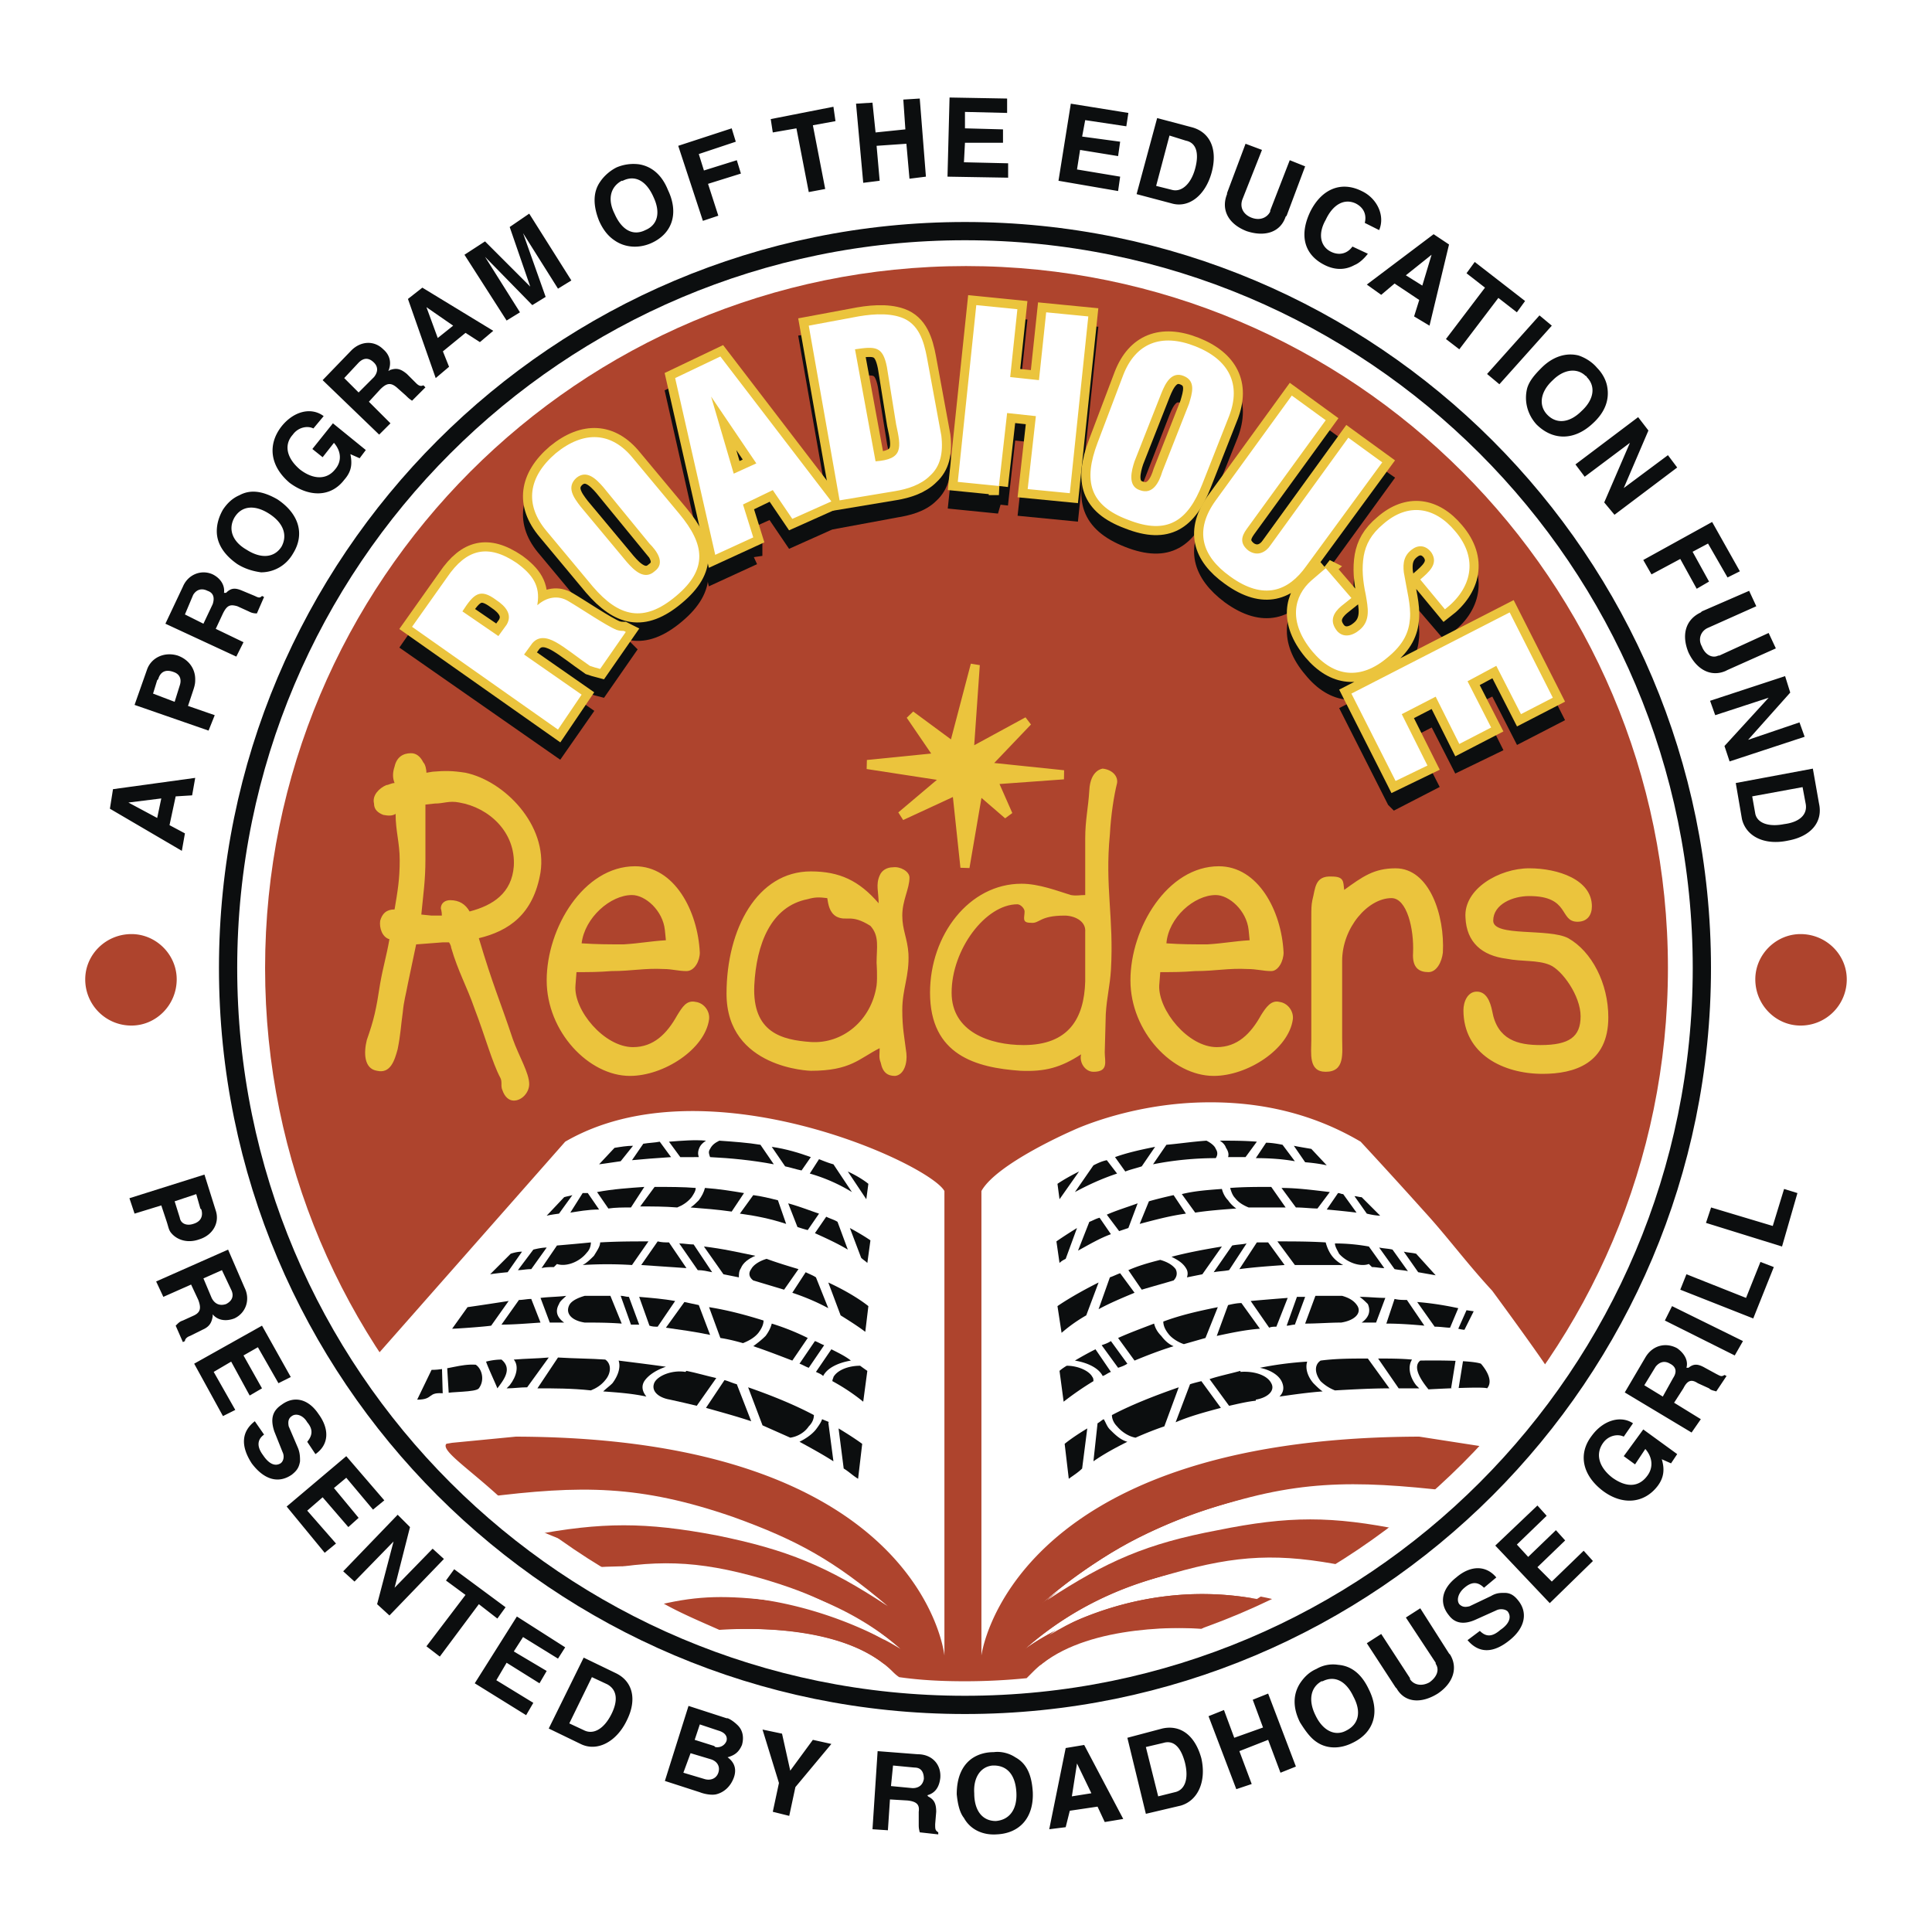 <svg xmlns="http://www.w3.org/2000/svg" width="2500" height="2500" viewBox="0 0 192.756 192.756"><path fill-rule="evenodd" clip-rule="evenodd" fill="#fff" d="M0 0h192.756v192.756H0V0z"/><path d="M22.756 96.578c0-40.605 32.915-73.519 73.519-73.519 40.605 0 73.52 32.914 73.52 73.519 0 40.604-32.914 73.52-73.52 73.52-40.604 0-73.519-32.916-73.519-73.52z" fill-rule="evenodd" clip-rule="evenodd" fill="#fff" stroke="#0c0e0f" stroke-width="1.82" stroke-miterlimit="2.613"/><path d="M26.448 96.578c0-38.657 31.274-70.033 69.93-70.033 38.657 0 70.032 31.376 70.032 70.033 0 38.656-31.375 69.93-70.032 69.93-38.656 0-69.93-31.274-69.93-69.93z" fill-rule="evenodd" clip-rule="evenodd" fill="#ae442d"/><path d="M103.146 166.713l-.719.719c6.152-.719 13.227-2.359 18.662-4.922-4.716-.309-13.534-.104-17.943 4.203z" fill-rule="evenodd" clip-rule="evenodd" fill="#fff"/><path d="M102.223 164.561s9.74-7.486 23.174-5.025a78.407 78.407 0 0 0 4.818-3.281c-3.998-.513-17.227-1.232-27.992 8.306z" fill-rule="evenodd" clip-rule="evenodd" fill="#fff"/><path d="M103.863 160.049c3.896-3.18 13.842-9.127 31.889-8.613a36.58 36.58 0 0 0 2.666-2.975c-3.588-.41-19.893-1.231-34.555 11.588zM88.996 166.713c-4.307-4.203-12.817-4.408-17.534-4.102 5.332 2.564 12.202 4 18.252 4.717a4.442 4.442 0 0 1-.718-.615z" fill-rule="evenodd" clip-rule="evenodd" fill="#fff"/><path d="M89.918 164.561c-10.356-9.127-27.172-8.512-31.684-8.102 1.538 1.23 4.512 3.18 6.152 4.102 13.433-2.256 25.532 4 25.532 4z" fill-rule="evenodd" clip-rule="evenodd" fill="#fff"/><path d="M88.38 160.15c-15.176-13.33-37.323-11.176-40.195-10.766.82.922 2.666 1.537 3.589 2.461 19.277-.82 32.71 5.128 36.606 8.305z" fill-rule="evenodd" clip-rule="evenodd" fill="#fff"/><path d="M103.863 160.049c14.662-12.818 30.967-11.998 34.555-11.588v.104a59.361 59.361 0 0 0 2.359-2.871l-.104.102c-41.014.104-42.758 19.381-42.758 19.381v-46.348c1.539-2.461 9.33-6.049 9.33-6.049H84.894s7.793 3.281 9.331 6.049v46.348s3.281-19.277-37.324-19.381l-8.716-1.947c-7.177-.615-2.666 1.332 2.461 6.254 2.973-.41 22.66-3.281 37.733 10.049-3.896-3.178-13.638-9.125-31.582-8.715-11.484-.719 3.589 3.281 5.537 4.818 4.512-.512 17.226-.82 27.583 8.307 0 0-10.869-7.178-24.302-4.922 1.846 1.127 4.307 2.152 6.152 2.973 4.717-.307 12.92-.102 17.227 4.102.205.205.41.41.718.615 2.153.309 4.306.41 6.562.41 2.051 0 4.102-.102 6.152-.307l.719-.719c4.408-4.307 11.996-4.512 16.713-4.203 1.947-.924.307-3.59 5.639-2.975h-.102c-13.434-2.461-23.174 5.025-23.174 5.025 10.766-9.537 23.994-8.818 27.992-8.307 1.949-1.436 3.795-3.076 5.537-4.818-18.045-.514-27.99 5.433-31.887 8.613z" fill-rule="evenodd" clip-rule="evenodd" fill="#ae442d"/><path d="M97.916 118.828v46.348s2.666-21.738 43.682-21.842l7.279 1.129c2.152-2.871 7.689-4.717 5.639-7.793-1.332-2.051-5.639-7.895-5.639-7.895-2.562-2.77-4.512-5.436-6.768-7.896a578.017 578.017 0 0 0-6.357-6.973c-5.742-3.383-11.586-4.102-16.508-3.896-7.076.309-12.201 2.77-12.201 2.77s-7.588 3.281-9.127 6.048zM94.225 118.828v46.348s-2.154-21.738-42.758-21.842l-6.357.615c-4.102.719-3.691 0-5.229-3.178-1.436-2.77-1.641-2.154-2.563-5.23l19.072-21.635c13.943-8.099 36.297 2.155 37.835 4.922z" fill-rule="evenodd" clip-rule="evenodd" fill="#fff"/><path d="M68.898 120.469c1.333.104 2.666.205 4.102.41l1.23-1.846c-1.23-.205-2.461-.41-3.896-.512-.103.41-.308.82-.615 1.23-.308.308-.513.513-.821.718zM67.565 120.469c.513-.205 1.025-.512 1.436-1.025.205-.307.41-.615.41-.922-1.23-.104-2.666-.104-4.101-.104l-1.436 1.949c1.23 0 2.46 0 3.691.102zM79.972 116.777l.923-1.332c-1.128-.41-2.461-.82-3.896-1.025l1.333 1.947c.512.104 1.127.309 1.64.41zM70.846 114.625c-.205.307-.103.512 0 .82 2.051.102 4.204.307 6.357.717l-1.333-1.947c-1.23-.205-2.666-.309-4.102-.41-.409.205-.717.41-.922.82zM69.718 115.445c-.103-.309-.103-.615.103-1.025.103-.205.308-.41.615-.615-1.128-.104-2.358 0-3.691.102l1.128 1.539 1.845-.001zM66.95 115.445l-1.128-1.539c-.512.104-1.025.104-1.64.205l-1.128 1.641c1.025-.102 2.358-.205 3.896-.307zM68.488 136.771l-.102.104c-1.231-.205-2.666.307-3.076 1.025-.41.82.307 1.537 1.538 1.742.922.205 1.845.41 2.666.615l1.948-2.768c-.923-.204-1.949-.512-2.974-.718zM68.283 129.902l-1.845 2.562c1.435.207 2.973.41 4.409.719l-1.128-2.975c-.513-.101-.924-.202-1.436-.306zM65.617 123.854l-1.641 2.357c1.436.104 2.974.205 4.512.309l-1.743-2.564c-.411-.001-.718-.001-1.128-.102zM73.922 126.52c.205-.514.718-.924 1.436-1.23-1.538-.309-3.281-.719-5.127-.924l1.948 2.768c.513.104 1.025.207 1.538.309 0-.31 0-.617.205-.923zM67.77 124.059l1.846 2.664c.513 0 .923.104 1.436.207l-1.846-2.77c-.513 0-.923-.101-1.436-.101zM78.434 122.109l-.82-2.357c-.82-.205-1.641-.41-2.461-.514l-1.333 1.846c1.538.205 3.076.514 4.614 1.025zM63.771 129.389l1.025 2.873c.308.102.513.102.82.102l1.743-2.564c-1.127-.204-2.357-.308-3.588-.411zM62.951 120.469l1.333-2.051c-1.436.104-3.076.205-4.716.514l1.128 1.641c.717-.104 1.434-.104 2.255-.104zM59.772 120.674l-1.128-1.641h-.512l-1.23 1.949c.717-.103 1.742-.308 2.87-.308zM57.106 119.238c-.308.104-.513.104-.82.205l-1.743 1.846s.41-.102 1.23-.205l1.333-1.846zM63.156 114.316c-.615 0-1.23.104-1.846.205l-1.538 1.641s.82-.102 2.154-.307l1.23-1.539zM60.388 137.695c.615-.719.615-1.641 0-2.051-1.436-.104-3.076-.104-4.717-.205l-2.051 3.076c1.641 0 3.486 0 5.332.205.512-.204 1.026-.513 1.436-1.025zM51.262 135.645c.513.615.308 1.641-.41 2.562-.102.104-.205.205-.308.309.718 0 1.333-.104 2.051-.104l2.153-2.973c-1.128.102-2.256.102-3.486.206z" fill-rule="evenodd" clip-rule="evenodd" fill="#0c0e0f"/><path d="M64.284 137.797c.41-.615 1.23-1.127 2.154-1.436-1.436-.205-3.076-.41-4.717-.615.206.615 0 1.436-.615 2.256-.308.309-.615.514-.923.82 1.436.104 2.872.205 4.307.514-.411-.514-.514-1.025-.206-1.539zM46.647 130.416l-1.538 2.152c.41 0 3.281-.205 3.896-.307l1.744-2.463c-1.333.208-2.666.411-4.102.618zM48.494 135.85c.205.615 1.025 2.357 1.128 2.666.615-.82 1.538-1.949.41-2.871-.821 0-1.538.205-1.538.205zM50.954 125.084l-2.051 2.049s.616-.102 1.744-.203l1.435-2.051c-.41 0-.82.101-1.128.205zM53.21 124.674l-1.538 2.049c.41 0 .82-.102 1.333-.102l1.538-2.152c-.41 0-.923.101-1.333.205zM58.542 124.98c.308-.307.41-.717.41-1.025-1.025.104-2.153.205-3.384.309l-1.538 2.256c.41-.104.821-.104 1.23-.104l.308-.307c.923.307 2.256-.205 2.974-1.129zM59.875 123.955c0 .41-.308.82-.615 1.334-.308.307-.718.717-1.128.922a39.584 39.584 0 0 1 4.922 0l1.64-2.357c-1.538 0-3.076 0-4.819.101zM58.337 129.287c-.718.205-1.333.512-1.538.922-.41.822.205 1.539 1.538 1.744 1.127 0 2.358 0 3.691.102l-1.128-2.768h-2.563zM55.773 130.107c.103-.309.41-.512.718-.82-.82.102-1.743.102-2.563.205l.923 2.461h1.435c-.718-.512-.923-1.127-.513-1.846zM61.926 129.287l1.025 2.871h.821l-1.025-2.77c-.309.001-.514-.101-.821-.101zM51.775 129.697l-1.744 2.461c1.128 0 2.461-.104 3.896-.205l-.923-2.357c-.409 0-.819.101-1.229.101zM84.176 146.514c.513.307.923.717 1.436 1.025l.41-3.486s-.82-.615-2.358-1.539l.512 4zM82.741 141.898c-.205-.102-.513-.205-.718-.307-.103.307-.308.615-.615 1.025-.41.512-1.025.922-1.641 1.23 1.128.615 2.256 1.23 3.384 1.947l-.513-3.896h.103v.001zM81.305 133.799l-1.538 2.256c.308.102.615.307.923.41l1.538-2.256c-.308-.104-.615-.309-.923-.41zM84.894 135.746c-.513-.408-1.128-.717-1.948-1.127l-1.538 2.256c.205.102.513.205.718.41.41-.82 1.538-1.334 2.768-1.539zM83.151 137.387c0 .104-.103.207-.103.41a19.978 19.978 0 0 1 3.076 2.051l.41-3.076s-.308-.205-.718-.512c-1.127 0-2.255.41-2.665 1.127zM83.869 131.234c.82.514 1.641 1.027 2.461 1.641l.308-2.562s-1.333-1.127-3.999-2.357l1.23 3.278zM84.586 124.674l-1.025-2.77c-.308-.205-.718-.307-1.128-.512l-1.128 1.641c1.128.512 2.256 1.026 3.281 1.641zM86.535 126.006l.308-2.256s-.718-.512-2.051-1.23l1.128 2.975c.205.204.41.306.615.511zM84.997 118.932l-1.846-2.77c-.41-.102-.923-.307-1.436-.512l-.923 1.436a16.905 16.905 0 0 1 4.205 1.846zM86.637 118.111s-.718-.615-2.051-1.23l1.846 2.768.205-1.538zM72.282 137.695l-1.846 2.768c1.436.41 2.974.82 4.512 1.334l-1.436-3.691c-.41-.104-.82-.309-1.23-.411zM80.69 142.309c.41-.41.513-.82.513-1.127-1.743-.924-3.896-1.846-6.562-2.77l1.436 3.795 2.769 1.23c.716-.103 1.434-.513 1.844-1.128zM75.666 132.979c.308-.41.513-.82.513-1.23-1.641-.514-3.486-1.025-5.435-1.332l1.128 3.074c.718.104 1.538.309 2.256.514.512-.206 1.127-.515 1.538-1.026zM76.999 132.055c-.103.41-.308.82-.615 1.23-.41.41-.82.719-1.23 1.025 1.23.41 2.563.924 3.896 1.436l1.538-2.256a23.954 23.954 0 0 0-3.589-1.435zM76.486 125.596c-.718.205-1.333.615-1.538 1.025-.308.41-.205.82.205 1.129l3.076.922 1.436-2.051c-1.026-.307-2.051-.615-3.179-1.025zM80.382 126.93l-1.333 2.049c1.23.41 2.461.924 3.589 1.539l-1.23-3.076c-.308-.206-.616-.309-1.026-.512zM80.587 122.725l1.128-1.641c-.923-.307-1.948-.717-3.076-1.025l.923 2.359c.308.102.615.205 1.025.307zM111.758 127.031l1.436 1.947c-1.23.514-2.461 1.027-3.588 1.641l1.127-3.178c.308-.101.718-.308 1.025-.41zM141.289 125.084l1.949 2.152s-.615-.104-1.744-.307l-1.436-2.051c.411.102.821.102 1.231.206zM109.502 142.002c.205-.104.41-.309.615-.41.205.307.309.717.615 1.025.514.512 1.025 1.025 1.744 1.23-1.23.615-2.359 1.23-3.385 1.947l.411-3.792zM111.451 142.309c-.309-.307-.514-.717-.514-1.127 1.744-.924 4-1.846 6.666-2.77l-1.436 3.896c-.924.309-1.949.719-2.871 1.129-.614-.103-1.333-.513-1.845-1.128zM110.836 133.799l1.641 2.256c-.309.205-.615.307-.924.41l-1.641-2.256c.309-.104.615-.205.924-.41zM107.246 135.746c.514-.307 1.23-.717 2.051-1.127l1.539 2.256c-.309.102-.514.307-.82.41-.411-.82-1.539-1.334-2.77-1.539zM108.99 137.387c.102.104.102.309.102.41a30.797 30.797 0 0 0-2.973 2.051l-.41-3.076s.205-.205.717-.512c1.129 0 2.256.511 2.564 1.127zM115.143 132.055c.102.41.307.82.717 1.23.309.41.719.82 1.23 1.025-1.332.41-2.666.924-3.896 1.436l-1.641-2.256c1.129-.511 2.256-.922 3.59-1.435zM108.375 131.234a15.207 15.207 0 0 0-2.461 1.744l-.41-2.666s1.436-1.025 4.102-2.357l-1.231 3.279zM123.756 136.771v.104c1.332-.104 2.666.307 3.076 1.127.41.719-.309 1.436-1.539 1.641v.104c-.922.102-1.742.307-2.666.512l-1.947-2.664c.922-.31 1.947-.515 3.076-.824zM119.859 137.797l1.947 2.666c-1.537.41-3.076.82-4.512 1.436l1.436-3.793c.309-.104.719-.206 1.129-.309zM133.906 129.287c.719.205 1.23.512 1.539 1.025.41.719-.309 1.436-1.641 1.641-1.129 0-2.359.102-3.59.102l1.025-2.768h2.667zM136.471 130.107c-.205-.205-.514-.512-.82-.719.82 0 1.742.104 2.562.104l-.922 2.461h-1.436c.717-.512.922-1.127.616-1.846zM130.215 129.389l-1.025 2.77c-.307 0-.512.104-.82.104l1.025-2.873.82-.001zM116.578 133.082c-.41-.514-.514-.924-.514-1.23 1.641-.617 3.385-1.025 5.436-1.436l-1.23 3.074-2.154.615c-.616-.205-1.231-.615-1.538-1.023zM123.857 130.006l1.846 2.562c-1.436.104-2.871.41-4.307.717l1.129-3.076c.411-.102.922-.203 1.332-.203zM140.367 129.697l1.742 2.564c-1.127-.104-2.461-.207-3.793-.207l.82-2.459c.411.102.821.102 1.231.102zM145.492 130.518l-.82 1.947c-.41 0-.922-.102-1.537-.102l-1.742-2.461c1.332.104 2.666.307 4.099.616zM128.473 129.492l-1.129 2.871c-.205 0-.512 0-.717.102l-1.846-2.666c1.127-.102 2.358-.203 3.692-.307zM145.492 132.568l.822-1.846.717.104-.922 1.846s-.205 0-.617-.104zM131.754 137.797c-.615-.82-.615-1.641 0-2.051 1.537-.205 3.076-.205 4.717-.205l2.152 2.975c-1.742 0-3.588.102-5.434.205a4.299 4.299 0 0 1-1.435-.924zM140.879 135.645c-.41.615-.307 1.641.41 2.562l.309.309h-2.051l-2.051-2.975c1.127 0 2.256 0 3.383.104z" fill-rule="evenodd" clip-rule="evenodd" fill="#0c0e0f"/><path d="M127.857 137.797c-.309-.615-1.129-1.127-2.154-1.332a34.409 34.409 0 0 1 4.717-.615c-.205.615 0 1.436.615 2.152.309.309.615.615.924.82-1.436.104-2.871.309-4.307.514.41-.41.512-.924.205-1.539zM141.699 135.746c-.922.719.41 2.359.82 2.871 0 0 5.537-.307 5.846-.102.818-.922-.617-2.461-.617-2.461-1.127-.409-6.049-.308-6.049-.308zM129.293 120.469l-1.436-1.947c1.537 0 3.076.205 4.818.41l-1.23 1.641c-.615-.001-1.435-.104-2.152-.104zM107.555 124.775l1.127-2.871c.309-.102.615-.307 1.025-.41l1.129 1.641c-1.129.41-2.154 1.025-3.281 1.64zM111.656 122.828l-1.23-1.641c.922-.41 1.947-.719 3.076-1.129l-.924 2.461c-.307.104-.615.206-.922.309zM105.709 126.006l-.309-2.152s.719-.514 2.053-1.334l-1.129 3.076c-.205.103-.41.205-.615.41zM113.707 122.109l.922-2.256c.719-.205 1.539-.41 2.461-.615l1.23 1.846c-1.537.205-3.076.615-4.613 1.025zM123.346 120.572c-1.334.102-2.77.205-4.102.41l-1.334-1.846c1.23-.309 2.564-.41 4-.514.102.41.307.82.615 1.129.205.308.512.616.821.821zM132.369 120.674l1.127-1.641c.205 0 .309.104.514.104l1.332 1.846a90.746 90.746 0 0 0-2.973-.309zM135.137 119.342c.205 0 .514.102.719.102l1.846 1.846s-.514 0-1.334-.205l-1.231-1.743zM124.576 120.469c-.514-.205-1.025-.512-1.334-.922-.307-.309-.41-.719-.512-1.025 1.332-.104 2.666-.104 4.102-.104l1.436 2.051h-3.692zM107.246 118.932l1.846-2.666c.41-.205.82-.41 1.334-.514l1.025 1.334c-1.539.512-2.871 1.127-4.205 1.846zM105.504 118.111s.717-.514 2.152-1.23l-1.947 2.768-.205-1.538zM132.266 123.955c.104.41.309.924.615 1.334.309.41.719.717 1.129.922h-4.82l-1.742-2.357c1.536 0 3.177 0 4.818.101zM115.758 125.699c.717.205 1.23.512 1.537.922.205.41.104.82-.205 1.129-1.025.307-2.152.615-3.178.922l-1.334-1.949c.924-.409 1.949-.717 3.18-1.024zM126.523 123.955l1.641 2.256c-1.436.104-2.973.205-4.512.41l1.744-2.666h1.127zM118.32 126.52c-.307-.514-.82-.82-1.436-1.129 1.539-.41 3.18-.717 5.025-1.025l-1.949 2.768c-.512.104-1.025.207-1.537.309.102-.31.102-.617-.103-.923zM138.932 124.674l1.537 2.152c-.41-.104-.82-.104-1.332-.205l-1.539-2.152c.513.101.923.101 1.334.205zM124.371 124.059l-1.744 2.664c-.512.104-1.025.104-1.537.207l1.846-2.666c.511-.104 1.025-.104 1.435-.205zM133.6 125.084c-.205-.41-.41-.719-.41-1.025 1.127 0 2.256.102 3.383.307l1.539 2.154c-.41 0-.82-.104-1.23-.104l-.309-.307c-.821.307-2.153-.103-2.973-1.025zM121.295 114.625c.205.307.205.615 0 .922-2.051 0-4.205.205-6.256.615l1.334-1.947c1.23-.104 2.562-.309 3.998-.41.41.205.82.511.924.82zM122.525 115.445c.102-.309 0-.615-.205-.924-.104-.307-.309-.512-.615-.717 1.23 0 2.461 0 3.691.102l-1.129 1.539h-1.742zM125.293 115.547l1.025-1.537c.514 0 1.129.102 1.641.205l1.23 1.641c-1.127-.206-2.46-.309-3.896-.309zM129.088 114.316c.512.104 1.127.205 1.742.309l1.539 1.641s-.82-.205-2.154-.309l-1.127-1.641zM112.271 116.881l-1.025-1.436c1.127-.41 2.461-.719 3.998-1.025l-1.332 1.947c-.615.205-1.129.309-1.641.514zM107.965 146.514c-.41.41-.922.717-1.332 1.025l-.412-3.486s.719-.615 2.256-1.539l-.512 4z" fill-rule="evenodd" clip-rule="evenodd" fill="#0c0e0f"/><path fill-rule="evenodd" clip-rule="evenodd" fill="#ebc43d" stroke="#ebc43d" stroke-width=".91" stroke-miterlimit="2.613" d="M99.045 77.814l1.537 3.486-2.973-2.564-1.334 7.793-.82-7.69-5.537 2.563 4.614-3.896-7.997-1.23 7.177-.718-2.871-4.204 4.306 3.178 2.154-8.202-.615 8.818 5.845-3.179-4.306 4.511 7.894.821-7.074.513z"/><path d="M47.775 93.604c2.974-.718 5.435-2.358 6.152-6.562.718-4.717-3.588-9.126-7.485-9.946-1.333-.206-2.051-.206-3.281-.103l-.615.103c0-.308-.103-.82-.308-1.026-.308-.615-.718-.922-1.23-.922-.82 0-1.436.41-1.641 1.333-.205.616-.205 1.128 0 1.641-.308 0-.615.205-.82.205-.718.308-1.436 1.026-1.23 1.846 0 .616.41.923.923 1.128.513.103.923.103 1.23-.102 0 1.743.41 2.871.41 4.614 0 1.948-.205 3.076-.513 4.921-.82 0-1.23.41-1.436 1.128-.103.718.205 1.641.923 1.846-.308 1.744-.615 2.667-.923 4.409-.41 2.666-.615 3.59-1.333 5.641-.308 1.23-.308 2.871 1.025 3.076 1.333.307 1.743-1.025 2.051-2.154.308-1.537.308-2.256.513-3.691.103-1.127.308-1.742.513-2.871l.82-3.896 2.666-.205h.615s.206.308.206.512c.718 2.461 1.538 3.793 2.358 6.153 1.025 2.666 1.743 5.332 2.563 6.869.205.41 0 .82.205 1.23.206.615.616 1.025 1.128 1.025.82 0 1.538-.82 1.538-1.641 0-1.127-1.025-2.768-1.641-4.512-1.332-3.999-1.947-5.229-3.383-10.049zm-.922-2.666c-.41-.718-1.025-1.128-1.948-1.128-.513 0-.923.308-.923.82 0 0 .103.308.103.718H43.06l-1.025-.103c.205-2.153.41-3.384.41-5.537v-5.435l.923-.103c.923 0 1.435-.308 2.461-.102 2.974.512 5.64 2.973 5.434 6.357-.206 2.668-2.052 3.898-4.41 4.513zM63.361 86.427c-5.127 0-8.818 6.152-8.818 11.382 0 5.127 4.204 9.535 8.305 9.535 3.384 0 7.485-2.666 7.896-5.639.103-.82-.513-1.641-1.333-1.744-.923-.205-1.333.514-1.846 1.334-1.025 1.846-2.358 3.178-4.409 3.178-2.871 0-5.947-3.691-5.742-6.152l.102-1.332c1.333 0 2.154 0 3.486-.104 2.051 0 3.281-.307 5.229-.205.82 0 1.436.205 2.256.205s1.333-1.024 1.333-1.845c-.204-4.204-2.562-8.613-6.459-8.613zm-5.332 7.69c.308-2.563 2.871-4.819 5.024-4.819 1.333 0 3.076 1.538 3.281 3.486l.103 1.025c-1.641.103-2.563.308-4.204.41-1.641 0-2.563 0-4.204-.102zM89.098 86.529c-.615 0-1.127.308-1.333.821-.41.923-.103 1.641-.103 2.769-1.948-2.256-3.896-3.179-6.768-3.179-5.332 0-8.408 5.742-8.408 12.202 0 7.486 8.408 7.691 8.408 7.691 3.999 0 4.819-1.23 6.87-2.256 0 .615-.103.922.103 1.436.205 1.025.718 1.332 1.436 1.332.922-.102 1.23-1.332 1.128-2.256-.206-1.641-.41-2.562-.41-4.307 0-2.152.718-3.383.615-5.639-.102-1.538-.615-2.358-.615-3.794 0-1.538.718-2.666.718-3.794 0-.616-.924-1.128-1.641-1.026zm-2.256 5.845c.923 1.025.615 2.153.615 3.69 0 0 .102 1.436 0 2.256-.513 3.486-3.384 5.846-6.562 5.641-2.871-.205-5.845-.924-5.64-5.641.205-4.101 1.641-7.895 5.332-8.612.718-.205 1.128-.205 1.948-.103.103.616.205 1.436.923 1.846 1.026.512 1.436-.308 3.384.923zM110.016 76.686s-1.23.102-1.334 2.153c-.102 1.743-.41 2.974-.41 4.819v5.64c-.615 0-.818.103-1.436 0-1.332-.41-3.178-1.128-4.922-1.128-5.229 0-9.125 5.126-9.125 10.869 0 6.254 4.615 7.484 9.023 7.793 2.461.102 3.998-.309 6.049-1.641-.205.82.41 1.742 1.23 1.742 1.539 0 1.129-1.025 1.129-1.947l.102-3.795c.104-1.742.41-2.768.514-4.408.307-5.23-.615-8.306-.104-13.535.104-1.948.41-3.896.719-5.126.102-.718-.513-1.334-1.435-1.436zM94.943 99.039c0-4.307 3.383-8.818 6.561-8.818.309 0 .719.41.719.718 0 .615-.309 1.128.615 1.128.922.102.82-.718 3.383-.718.924 0 2.154.512 2.051 1.64v4.921c-.102 3.691-1.639 6.357-6.15 6.357-3.386.001-7.179-1.331-7.179-5.228zM121.602 86.427c-5.127 0-8.818 6.152-8.818 11.382 0 5.127 4.205 9.535 8.307 9.535 3.383 0 7.484-2.666 7.895-5.639.104-.82-.512-1.641-1.332-1.744-.82-.205-1.334.514-1.846 1.334-1.025 1.846-2.359 3.178-4.41 3.178-2.871 0-5.844-3.691-5.742-6.152l.104-1.332c1.332 0 2.152 0 3.486-.104 2.051 0 3.281-.307 5.229-.205.924 0 1.539.205 2.359.205.717 0 1.23-1.024 1.23-1.845-.207-4.204-2.566-8.613-6.462-8.613zm-5.229 7.69c.205-2.563 2.768-4.819 4.922-4.819 1.332 0 3.076 1.538 3.281 3.486l.102 1.025c-1.641.103-2.562.308-4.203.41-1.641 0-2.565 0-4.102-.102zM140.982 95.04c-.104 1.539.615 1.949 1.537 1.949.82 0 1.334-1.026 1.436-1.949.205-3.691-1.332-8.408-4.717-8.408-2.152 0-3.281.82-5.127 2.153-.102-.82 0-1.333-1.23-1.333-1.742-.103-1.641 1.23-1.947 2.358-.104.512-.104.922-.104 1.64v12.305c0 1.332-.307 3.178 1.436 3.178 1.949 0 1.641-1.846 1.641-3.383v-7.69c0-3.282 2.564-6.255 4.922-6.255 1.538 0 2.255 3.076 2.153 5.435zM153.9 107.139c3.18 0 6.562-1.025 6.562-5.639 0-3.385-1.641-6.563-3.998-7.896-1.949-1.026-7.486-.103-7.486-1.744 0-1.64 1.949-2.46 3.59-2.46 4.102 0 2.973 2.563 4.818 2.563 1.025 0 1.436-.717 1.436-1.538 0-2.666-3.383-3.794-6.254-3.794-2.975 0-6.562 2.051-6.357 4.921.104 2.461 1.641 3.794 4.102 4.102 1.537.308 3.076.103 4.307.616 1.23.513 3.076 3.075 3.076 5.126s-1.129 2.871-4 2.871c-2.256 0-4.305-.512-4.818-3.383-.205-1.025-.615-1.949-1.539-1.949-.922 0-1.332 1.025-1.332 1.846-.001 4.41 3.997 6.358 7.893 6.358z" fill-rule="evenodd" clip-rule="evenodd" fill="#ebc43d"/><path d="M47.775 138.516c.616-.82.308-1.949-.308-2.359-1.538-.102-2.768.514-4.409.514l-1.436 2.973c1.743 0 .923-.82 2.768-.615.515-.207 3.078-.103 3.385-.513z" fill-rule="evenodd" clip-rule="evenodd" fill="#0c0e0f"/><path d="M104.479 159.639c5.332-4.41 8.92-6.562 15.482-8.818 9.127-3.18 14.971-3.18 24.814-2.051-1.025 1.332-1.846 2.051-3.178 2.973-.615.41-1.025.615-1.641.924-7.076-1.436-11.383-1.436-18.457 0-7.075 1.331-11.073 3.075-17.02 6.972z" fill-rule="evenodd" clip-rule="evenodd" fill="#fff"/><path d="M104.684 163.125c4.307-3.281 7.178-4.717 12.305-6.152 6.459-1.846 10.664-2.051 17.328-.719l-5.742 3.691c-4.203-1.127-6.768-1.332-11.176-.922-5.128.512-8.204 1.436-12.715 4.102zM88.585 160.254c-5.332-4.512-8.921-6.562-15.483-8.922-9.228-3.178-15.073-3.178-24.814-1.947 1.025 1.332 1.743 1.947 3.179 2.871.615.41.922.615 1.538.922 7.075-1.332 11.381-1.332 18.457 0 7.075 1.435 11.074 3.076 17.123 7.076z" fill-rule="evenodd" clip-rule="evenodd" fill="#fff"/><path d="M88.278 163.637c-4.204-3.178-7.075-4.613-12.305-6.152-6.46-1.846-10.664-1.947-17.226-.615l5.639 3.59c4.204-1.129 6.87-1.334 11.177-.924 5.229.513 8.203 1.538 12.715 4.101zM145.289 135.338l-.514 3.178.717.205.514-3.18-.717-.203zM44.084 136.055l.103 3.588.615-.102-.205-3.385-.513-.101z" fill-rule="evenodd" clip-rule="evenodd" fill="#fff"/><path d="M20.398 117.188l-7.485 2.359.513 1.537 2.666-.82.512 1.539c.206.615.206.82.41 1.127.616.82 1.744 1.129 2.872.719 1.333-.41 2.05-1.641 1.64-2.871l-1.128-3.59zm-2.974 2.666l2.154-.717.41 1.436.103.102c.206.719-.103 1.23-.82 1.436-.615.205-1.23 0-1.333-.615l-.514-1.642zM22.756 124.674l-7.177 3.178.718 1.537 2.769-1.229.718 1.537c.307.82.205 1.23-.41 1.537l-1.128.514c-.308.104-.41.205-.718.514l.718 1.639.205-.102c0-.205.205-.41.512-.514l1.231-.613c.718-.309.922-.719 1.025-1.334v-.205c.513.615 1.333.719 2.153.41 1.128-.512 1.641-1.846 1.026-3.076l-1.642-3.793zm-2.46 2.871l1.846-.822.922 1.949c.308.615.103 1.127-.512 1.436-.616.205-1.128 0-1.436-.615l-.82-1.948zM26.14 132.262l-6.767 3.793 2.871 5.228 1.23-.615-2.153-3.793 1.743-1.025 1.846 3.382 1.23-.716-1.846-3.282 1.436-.82 2.051 3.588 1.23-.615-2.871-5.125zM31.472 145.078c1.333-.924 1.436-2.461.308-4-1.025-1.537-2.461-1.846-3.691-.922-.923.615-1.128 1.436-.718 2.666l.82 2.051c.205.41.103.922-.205 1.127-.513.309-1.128.104-1.743-.82-.615-.82-.615-1.537.103-2.051l-.923-1.332c-1.333 1.025-1.436 2.461-.308 4.203 1.23 1.641 2.666 2.051 3.999 1.129.513-.41.718-.719.82-1.334 0-.41 0-.82-.205-1.332l-.923-2.154c-.103-.512 0-.82.308-1.025.41-.307 1.128-.102 1.538.615.615.719.513 1.334 0 1.949l.82 1.23zM34.548 145.283l-5.947 5.024 3.794 4.615 1.128-.924-2.871-3.281 1.538-1.332 2.563 2.972 1.026-.921-2.461-2.975 1.23-1.025 2.666 3.179 1.128-.924-3.794-4.408zM39.675 151.127l-5.434 5.641 1.128 1.025 3.896-4-1.64 6.256 1.23 1.127 5.435-5.639-1.128-1.025-3.794 3.896 1.538-6.051-1.231-1.23zM45.315 156.562l-.82 1.127 1.948 1.436-3.897 5.127 1.333 1.025 3.896-5.228 1.847 1.435.819-1.129-5.126-3.793zM51.569 161.279l-4.203 6.664 5.126 3.18.718-1.23-3.691-2.256 1.025-1.744 3.281 2.05.718-1.23-3.281-1.947.923-1.436 3.486 2.152.718-1.127-4.82-3.076zM58.234 165.381l-3.486 7.074 3.179 1.539c1.641.818 3.589-.205 4.614-2.359 1.025-2.051.615-3.896-1.127-4.717l-3.18-1.537zm-1.435 6.562l2.255-4.615 1.538.719c.923.512 1.128 1.537.41 2.973-.717 1.436-1.743 2.051-2.666 1.641l-1.537-.718zM68.693 170.199l-2.358 7.486 3.486 1.127c.513.205 1.23.307 1.641.205.82-.205 1.436-.82 1.743-1.641s.103-1.537-.615-2.051c.718-.205 1.128-.514 1.436-1.23.205-.717.103-1.436-.41-1.949-.308-.307-.718-.613-1.025-.717h-.103l-3.795-1.23zm.615 3.385l.513-1.539 1.846.615c.718.205.923.615.82 1.025a.978.978 0 0 1-1.128.615l-.103-.102-1.948-.614zm-1.128 3.281l.718-1.949 2.051.615c.615.205.923.719.718 1.334-.205.613-.82.82-1.436.613l-2.051-.613zM76.076 172.557l1.64 5.332-.615 2.873 1.641.408.615-2.871 3.589-4.305-1.846-.41-2.256 3.074-.82-3.691-1.948-.41zM87.56 174.711l-.512 7.793 1.538.102.205-3.076 1.743.104c.923.102 1.23.41 1.128 1.129v1.229c0 .309 0 .41.102.82l1.846.205v-.205c-.308-.205-.308-.307-.308-.82l.103-1.229c0-.822-.206-1.232-.821-1.539 0 0 0-.104-.103-.104.82-.205 1.23-.82 1.333-1.742.103-1.334-.82-2.357-2.256-2.357l-3.998-.31zm1.333 3.486l.205-2.051 2.154.205c.615 0 .922.41.922 1.127-.103.617-.512.924-1.128.924l-2.153-.205zM99.146 174.812c-.82 0-1.537.207-2.153.617-1.026.717-1.539 1.947-1.539 3.588.103 1.025.308 1.846.718 2.357.615 1.129 1.846 1.744 3.282 1.641 2.256-.102 3.691-1.641 3.588-4.203-.102-1.744-.615-2.871-1.742-3.486-.614-.41-1.435-.615-2.154-.514zm-.101 1.334h.102c1.334 0 2.154.922 2.256 2.666.102 1.742-.717 2.768-2.051 2.871-1.332 0-2.152-1.025-2.152-2.77-.104-1.536.614-2.663 1.845-2.767zM106.324 174.402l-1.641 8.102 1.641-.205.41-1.641 2.768-.41.719 1.537 1.846-.307-3.896-7.383-1.847.307zm1.129 1.539l1.434 2.973-1.947.309.513-3.282zM112.477 173.379l1.846 7.586 3.486-.82c1.742-.512 2.562-2.459 2.051-4.715-.615-2.256-2.051-3.385-3.896-2.975l-3.487.924zm3.076 5.844l-1.23-4.922 1.742-.41c1.025-.307 1.744.41 2.154 1.949.41 1.639 0 2.768-1.025 2.973l-1.641.41zM120.576 171.225l2.77 7.281 1.537-.514-1.231-3.281 2.871-1.127 1.231 3.281 1.539-.615-2.77-7.281-1.537.615 1.026 2.77-2.871 1.025-1.026-2.77-1.539.616zM131.344 166.508c-.719.309-1.23.82-1.641 1.436-.719 1.129-.719 2.461 0 3.896.512.82 1.025 1.539 1.641 1.949 1.025.717 2.357.717 3.588.102 2.154-1.025 2.77-3.076 1.641-5.332-.717-1.537-1.742-2.357-3.076-2.461a3.273 3.273 0 0 0-2.153.41zm.511 1.23h.104c1.23-.615 2.357 0 3.076 1.539.82 1.537.512 2.768-.719 3.383-1.127.615-2.357 0-3.076-1.537-.717-1.435-.511-2.769.615-3.385zM136.367 163.945l2.871 4.408.104.104c.82 1.436 2.461 1.537 4.102.512 1.537-1.025 2.049-2.562 1.229-3.896l-.102-.102-2.871-4.512-1.436.922 2.975 4.512v.104c.41.615.102 1.332-.615 1.846-.719.41-1.539.307-1.949-.309v-.102l-2.871-4.41-1.437.923zM149.287 157.383c-1.025-1.23-2.562-1.23-3.998 0-1.436 1.127-1.744 2.562-.719 3.793.615.82 1.539.924 2.666.41l2.051-.922c.41-.205.924-.104 1.127.102.41.514.207 1.23-.717 1.846-.82.719-1.436.719-2.051.104l-1.23.922c1.129 1.334 2.562 1.334 4.205 0 1.537-1.23 1.846-2.768.818-3.998-.41-.514-.818-.719-1.332-.719-.41 0-.82 0-1.334.309l-2.152 1.025c-.41.102-.717.102-1.025-.205-.307-.41-.104-1.129.514-1.641.717-.615 1.332-.615 1.947 0l1.23-1.026zM149.184 154.203l5.435 5.742 4.307-4.203-.924-1.025-3.178 3.076-1.435-1.436 2.767-2.666-.922-1.025-2.767 2.666-1.129-1.23 2.973-2.872-.922-1.025-4.205 3.998zM162.924 142.002c-1.23-.82-2.973-.309-4.102 1.23-1.436 1.846-.922 3.998 1.129 5.537 1.947 1.436 4.102 1.23 5.434-.514.615-.82.719-1.641.41-2.666l.924.41.615-.922-3.385-2.461-1.947 2.666 1.127.82 1.025-1.539c.719.82.82 1.846.205 2.666-.82 1.129-2.051 1.23-3.486.205-1.332-1.025-1.742-2.357-.922-3.486.512-.717 1.436-.922 2.051-.615l.922-1.331zM162.104 138.926l6.666 3.998.922-1.332-2.666-1.641.924-1.436c.41-.82.82-.922 1.436-.514l1.127.514c.205.205.41.205.719.307l1.025-1.537-.205-.104c-.309.205-.41.104-.82-.102l-1.129-.615c-.717-.41-1.127-.41-1.641 0h-.205c.205-.719-.205-1.436-.922-1.947-1.129-.617-2.461-.309-3.18.922l-2.051 3.487zm3.794.41l-1.846-1.129 1.127-1.846c.41-.512.924-.615 1.436-.307.615.307.719.82.309 1.436l-1.026 1.846zM166.104 131.748l6.972 3.486.82-1.435-7.076-3.487-.716 1.436zM167.641 128.672l7.281 2.871 2.051-5.127-1.334-.512-1.436 3.588-5.947-2.359-.615 1.539zM170.205 122.008l7.588 2.357 1.537-5.332-1.332-.41-1.129 3.691-6.152-1.845-.512 1.539zM10.965 80.685l7.177 4.204.308-1.743-1.538-.82.615-2.871 1.641-.102.308-1.744-8.203 1.128-.308 1.948zm1.846-.615l3.281-.41-.41 1.948-2.871-1.538zM13.426 70.329l7.382 2.563.616-1.538-2.666-.923.512-1.538c.206-.615.206-.82.206-1.128 0-1.025-.616-1.948-1.744-2.358-1.333-.41-2.666.205-3.076 1.436l-1.23 3.486zm3.998-.308l-2.153-.82.41-1.333.103-.103c.205-.718.718-1.025 1.538-.718.615.205.82.718.615 1.333l-.513 1.641zM16.502 62.228l7.075 3.281.718-1.436-2.769-1.333.718-1.538c.41-.82.718-.923 1.436-.718l1.128.513c.205.103.41.205.82.205l.718-1.641-.205-.103c-.205.205-.308.205-.718 0l-1.23-.513c-.718-.308-1.128-.308-1.64.205h-.206c.103-.718-.308-1.436-1.128-1.846-1.128-.513-2.46 0-2.973 1.23l-1.744 3.694zm3.794 0l-1.846-.923.82-1.948c.308-.513.82-.718 1.436-.41.615.205.718.718.512 1.333l-.922 1.948zM22.244 50.847c-.41.718-.615 1.436-.615 2.153 0 1.23.718 2.358 2.051 3.281.82.513 1.64.718 2.358.82 1.23 0 2.461-.615 3.179-1.846 1.23-1.948.615-3.999-1.538-5.435-1.436-.82-2.666-1.025-3.794-.41-.718.309-1.231.821-1.641 1.437zm1.128.82c.718-1.23 2.051-1.333 3.486-.41 1.436.923 1.846 2.153 1.23 3.281-.718 1.128-2.051 1.23-3.486.308-1.435-.821-1.846-2.052-1.23-3.179zM32.292 41.516c-1.23-.923-2.974-.513-4.204 1.025-1.436 1.846-1.128 3.999.82 5.64 1.948 1.436 4.102 1.436 5.435-.308.718-.82.82-1.538.615-2.563l.923.41.615-.82-3.281-2.666-2.051 2.563 1.025.82 1.128-1.435c.718.82.82 1.845.103 2.666-.82 1.025-2.153 1.025-3.486 0-1.333-1.128-1.641-2.461-.718-3.486.513-.718 1.436-.923 2.051-.615l1.025-1.231zM32.19 37.927l5.64 5.435 1.128-1.128-2.153-2.153 1.128-1.23c.615-.615 1.025-.718 1.641-.205l.923.82c.205.205.308.308.615.513l1.333-1.333-.205-.205c-.205.102-.41.102-.718-.206l-.923-.922c-.615-.513-1.025-.616-1.641-.41-.103 0-.103.102-.205.102.308-.718.205-1.538-.513-2.153-.923-.922-2.256-.82-3.179.103l-2.871 2.972zm3.589 1.23l-1.436-1.436 1.436-1.538c.513-.513 1.025-.513 1.538 0 .41.41.41.922 0 1.435l-1.538 1.539zM40.701 29.826l2.769 7.896 1.333-1.128-.615-1.538 2.256-1.846 1.435.923 1.333-1.128-7.075-4.307-1.436 1.128zm1.845.82l2.666 1.846-1.538 1.23-1.128-3.076zM46.34 25.417l4.204 6.563 1.333-.82-3.486-5.537 4.716 4.819 1.333-.82-2.255-6.358 3.486 5.537 1.333-.82-4.204-6.665-1.948 1.333 2.05 5.947-4.511-4.512-2.051 1.333zM61.516 16.702c-.616.308-1.23.82-1.641 1.436-.718 1.025-.718 2.358-.103 3.896.41.923.923 1.538 1.538 1.948 1.026.718 2.358.82 3.589.308 2.153-.923 2.871-2.974 1.743-5.332-.615-1.538-1.64-2.358-2.871-2.563a4.314 4.314 0 0 0-2.255.307zm.512 1.333h.103c1.231-.615 2.358 0 3.076 1.641.718 1.538.41 2.769-.82 3.281-1.23.615-2.358 0-3.076-1.641-.719-1.436-.411-2.666.717-3.281zM67.667 14.548l2.461 7.486 1.539-.513-1.026-3.179 3.281-1.025-.41-1.333-3.281 1.025-.513-1.64 3.692-1.231-.41-1.333-5.333 1.743zM76.896 11.882l.205 1.333 2.358-.41 1.231 6.358 1.641-.308-1.231-6.357 2.256-.411-.205-1.435-6.255 1.23zM85.407 10.344l.718 7.896 1.64-.205-.307-3.487 2.973-.205.308 3.487 1.64-.205-.615-7.793-1.64.102.205 2.974-2.974.307-.308-2.973-1.64.102zM94.737 9.729l-.205 7.896 6.05.102v-1.435l-4.409-.103.102-1.948h3.795v-1.333l-3.795-.103v-1.64l4.205.102V9.832l-5.743-.103zM106.836 10.344l-1.231 7.691 5.948 1.025.205-1.435-4.305-.718.307-1.949 3.793.616.205-1.436-3.793-.513.306-1.64 4.102.615.205-1.333-5.742-.923zM115.449 11.78l-2.051 7.588 3.486.923c1.744.513 3.385-.82 4-3.076s-.104-3.999-1.949-4.512l-3.486-.923zm-.101 6.767l1.332-5.024 1.641.513c1.025.205 1.334 1.23.924 2.769s-1.334 2.358-2.256 2.153l-1.641-.411zM124.268 14.343l-1.846 4.922v.103c-.615 1.538.104 2.974 1.949 3.691 1.846.615 3.383.103 3.896-1.436l.102-.103 1.846-4.922-1.537-.615-1.949 5.024v.103c-.307.615-1.025.923-1.846.615s-1.23-1.025-.922-1.846l1.947-4.922-1.64-.614zM137.598 22.957c.615-1.436-.205-3.179-1.742-3.896-2.051-1.025-4-.205-5.127 2.051-1.129 2.358-.615 4.307 1.436 5.332 1.025.513 2.051.513 2.973 0 .514-.205 1.025-.718 1.334-1.128l-1.539-.718c-.512.718-1.332.923-2.152.513-1.025-.513-1.334-1.743-.514-3.179.719-1.538 1.846-2.153 2.975-1.641.82.41 1.127 1.128.922 1.948l1.434.718zM143.033 23.367l-6.666 5.024 1.436 1.025 1.334-1.128 2.461 1.641-.514 1.641 1.539.922 1.947-8.1-1.537-1.025zm-.205 2.05l-.924 3.076-1.641-1.025 2.565-2.051zM147.135 26.135l-.821 1.128 1.844 1.435-3.896 5.128 1.334 1.025 3.896-5.127 1.846 1.436.82-1.128-5.023-3.897zM153.594 31.467l-5.229 5.845 1.229 1.025 5.23-5.845-1.23-1.025zM159.336 36.696c-.514-.615-1.23-1.025-1.846-1.23-1.23-.308-2.564.103-3.691 1.23-.719.718-1.23 1.333-1.436 2.051-.309 1.23 0 2.563.922 3.589 1.641 1.641 3.795 1.641 5.641-.103 1.23-1.128 1.641-2.358 1.436-3.589-.104-.717-.514-1.435-1.026-1.948zm-1.129.821c.104 0 .104.103.104.103.922.923.717 2.256-.514 3.384-1.23 1.23-2.562 1.333-3.486.308-.82-.923-.615-2.256.615-3.384 1.129-1.129 2.461-1.232 3.281-.411zM163.438 41.618l-6.256 4.717.923 1.23 4.512-3.383-2.564 5.946 1.025 1.231 6.256-4.716-.924-1.231-4.408 3.281 2.461-5.742-1.025-1.333zM170.82 52.077l-6.871 3.794.821 1.435 2.871-1.538 1.64 2.974 1.231-.718-1.641-2.974 1.539-.82 1.947 3.384 1.231-.615-2.768-4.922zM174.512 58.947l-4.717 2.051-.104.103c-1.537.718-1.947 2.256-1.23 3.999.82 1.743 2.256 2.461 3.691 1.846l.205-.103 4.82-2.153-.719-1.538-4.922 2.256h-.102c-.615.308-1.334-.103-1.641-.923-.41-.718-.104-1.538.615-1.846l4.818-2.153-.714-1.539zM178.1 67.458l-7.485 2.46.512 1.436 5.332-1.743-4.408 4.819.511 1.538 7.487-2.461-.514-1.435-5.127 1.742 4.205-4.716-.513-1.64zM180.869 76.686l-7.691 1.436.615 3.588c.41 1.743 2.256 2.666 4.615 2.153 2.256-.41 3.486-1.845 3.076-3.691l-.615-3.486zm-6.051 2.768l5.025-.922.307 1.64c.205 1.026-.512 1.846-2.152 2.051-1.539.308-2.666-.103-2.871-1.025l-.309-1.744zM46.135 62.843c1.128-1.743 1.743-2.358 3.384-1.23.922.718 1.64 1.538 1.025 2.563l-.82 1.128-3.589-2.461zm6.152 4.307l.82-1.128c.616-.718 1.436-.615 2.358-.103s2.05 1.436 3.384 2.256c.308.205.615.308 1.025.41l2.563-3.691-.205-.205c-.206.103-.41.103-.718 0-1.025-.41-3.589-2.153-4.819-2.871-1.025-.615-2.153-.41-3.076.308.308-1.846-.513-2.974-2.051-4.102-2.871-2.051-5.024-1.436-6.972 1.333l-3.486 5.024 14.56 10.151 2.358-3.383-5.741-3.999z" fill-rule="evenodd" clip-rule="evenodd" fill="#0c0e0f"/><path d="M46.135 62.843c1.128-1.743 1.743-2.358 3.384-1.23.922.718 1.64 1.538 1.025 2.563l-.82 1.128-3.589-2.461zm6.152 4.307l.82-1.128c.616-.718 1.436-.615 2.358-.103s2.05 1.436 3.384 2.256c.308.205.615.308 1.025.41l2.563-3.691-.205-.205c-.206.103-.41.103-.718 0-1.025-.41-3.589-2.153-4.819-2.871-1.025-.615-2.153-.41-3.076.308.308-1.846-.513-2.974-2.051-4.102-2.871-2.051-5.024-1.436-6.972 1.333l-3.486 5.024 14.56 10.151 2.358-3.383-5.741-3.999z" fill="none" stroke="#0c0e0f" stroke-width="1.82" stroke-miterlimit="2.613"/><path d="M64.796 55.973c.718.82 1.641 2.051.513 2.871-1.026.923-2.051-.205-2.769-.923l-4.614-5.639c-.718-.821-1.436-1.948-.411-2.769 1.026-.82 1.948.103 2.666.923l4.615 5.537zm-1.64-8.408c-2.153-2.666-4.921-2.871-7.69-.512-2.769 2.358-3.179 5.126-.923 7.69l4.614 5.537c2.563 3.076 5.024 3.794 8.305 1.025 3.179-2.666 2.871-5.229.308-8.203l-4.614-5.537z" fill-rule="evenodd" clip-rule="evenodd" fill="#0c0e0f"/><path d="M64.796 55.973c.718.82 1.641 2.051.513 2.871-1.026.923-2.051-.205-2.769-.923l-4.614-5.639c-.718-.821-1.436-1.948-.411-2.769 1.026-.82 1.948.103 2.666.923l4.615 5.537zm-1.64-8.408c-2.153-2.666-4.921-2.871-7.69-.512-2.769 2.358-3.179 5.126-.923 7.69l4.614 5.537c2.563 3.076 5.024 3.794 8.305 1.025 3.179-2.666 2.871-5.229.308-8.203l-4.614-5.537z" fill="none" stroke="#0c0e0f" stroke-width="1.82" stroke-miterlimit="2.613"/><path d="M75.153 55.46l-1.025-3.384 2.974-1.333 1.948 2.871 3.896-1.743-11.074-14.457-4.512 2.051 3.999 17.739 3.794-1.744zm.307-7.382l-2.256 1.025-2.256-7.69v-.103l4.512 6.768z" fill-rule="evenodd" clip-rule="evenodd" fill="#0c0e0f"/><path d="M75.153 55.46l-1.025-3.384 2.974-1.333 1.948 2.871 3.896-1.743-11.074-14.457-4.512 2.051 3.999 17.739 3.794-1.744zm.307-7.382l-2.256 1.025-2.256-7.69v-.103l4.512 6.768z" fill="none" stroke="#0c0e0f" stroke-width="1.82" stroke-miterlimit="2.613"/><path d="M89.303 50.744c1.23-.206 2.563-.513 3.486-1.436 1.025-.923 1.333-2.358 1.128-4.102l-1.436-7.69c-.308-1.743-.82-3.384-2.563-3.999-1.436-.513-3.281-.308-4.819 0l-4.409.718 3.076 17.533 5.537-1.024zm-3.999-14.048c2.051-.308 2.769-.308 3.179 1.744l.923 5.742c.513 2.255.718 3.383-2.051 3.691l-2.051-11.177z" fill-rule="evenodd" clip-rule="evenodd" fill="#0c0e0f"/><path d="M89.303 50.744c1.23-.206 2.563-.513 3.486-1.436 1.025-.923 1.333-2.358 1.128-4.102l-1.436-7.69c-.308-1.743-.82-3.384-2.563-3.999-1.436-.513-3.281-.308-4.819 0l-4.409.718 3.076 17.533 5.537-1.024zm-3.999-14.048c2.051-.308 2.769-.308 3.179 1.744l.923 5.742c.513 2.255.718 3.383-2.051 3.691l-2.051-11.177z" fill="none" stroke="#0c0e0f" stroke-width="1.82" stroke-miterlimit="2.613"/><path fill-rule="evenodd" clip-rule="evenodd" fill="#0c0e0f" stroke="#0c0e0f" stroke-width="1.82" stroke-miterlimit="2.613" d="M99.66 50.334l.82-7.383 2.87.308-.819 7.382 4.203.41 1.846-17.635-4.203-.411-.719 6.767-2.871-.307.717-6.767-4.1-.41-1.846 17.635 4.102.411z"/><path d="M115.963 48.898c-.309.922-.924 2.358-2.256 1.846-1.23-.513-.82-1.948-.514-2.872l2.666-6.87c.41-1.025 1.025-2.153 2.256-1.641s.82 1.743.514 2.769l-2.666 6.768zm6.664-5.537c1.23-3.179 0-5.64-3.383-6.973-3.385-1.333-5.947-.308-7.178 2.871l-2.564 6.767c-1.436 3.692-.82 6.152 3.076 7.69s5.947.103 7.383-3.691l2.666-6.664z" fill-rule="evenodd" clip-rule="evenodd" fill="#0c0e0f"/><path d="M115.963 48.898c-.309.922-.924 2.358-2.256 1.846-1.23-.513-.82-1.948-.514-2.872l2.666-6.87c.41-1.025 1.025-2.153 2.256-1.641s.82 1.743.514 2.769l-2.666 6.768zm6.664-5.537c1.23-3.179 0-5.64-3.383-6.973-3.385-1.333-5.947-.308-7.178 2.871l-2.564 6.767c-1.436 3.692-.82 6.152 3.076 7.69s5.947.103 7.383-3.691l2.666-6.664z" fill="none" stroke="#0c0e0f" stroke-width="1.82" stroke-miterlimit="2.613"/><path d="M121.295 51.769c-2.154 2.871-1.436 5.435 1.436 7.588 3.383 2.461 5.844 1.436 7.588-1.025l7.588-10.459-3.385-2.358-7.793 10.664c-.41.615-1.23 1.23-2.152.615-.924-.718-.719-1.436-.205-2.153l7.895-10.869-3.383-2.461-7.589 10.458zM132.266 58.537l-1.436 1.23c-1.742 1.436-2.357 4.102.104 6.973 2.152 2.666 4.818 2.871 7.484.718 1.641-1.333 2.154-2.563 2.256-3.896.104-1.333-.307-2.769-.615-4.614-.102-1.025 0-1.743.924-2.358.615-.41 1.332-.308 1.846.41.717 1.025-.309 1.948-1.129 2.666l2.461 2.871c2.666-1.948 3.385-4.922 1.025-7.69-2.051-2.461-4.717-2.871-7.178-.718-1.23.923-1.742 2.051-1.947 3.179s-.104 2.461.205 3.896c.205 1.23.512 2.563-.615 3.486-.719.615-1.641.82-2.256.103-.82-1.025-.309-1.846.41-2.461l1.025-.82-2.564-2.975zM139.238 79.762l3.18-1.64-2.564-5.025 3.384-1.743 2.358 4.614 3.177-1.538-2.357-4.717 2.871-1.435 2.461 4.819 3.178-1.64-4.305-8.511-15.791 8.1 4.408 8.716z" fill-rule="evenodd" clip-rule="evenodd" fill="#0c0e0f" stroke="#0c0e0f" stroke-width="1.82" stroke-miterlimit="2.613"/><path d="M46.135 60.998c1.128-1.743 1.743-2.358 3.384-1.128.922.615 1.64 1.436 1.025 2.461l-.82 1.128-3.589-2.461zm6.152 4.306l.82-1.128c.616-.718 1.436-.615 2.358-.103s2.05 1.436 3.384 2.358c.308.103.615.205 1.025.308l2.563-3.691-.205-.103c-.206 0-.41 0-.718-.103-1.025-.41-3.589-2.153-4.819-2.871-1.025-.615-2.153-.41-3.076.41v-.101c.308-1.846-.513-2.974-2.051-4.102-2.871-1.948-5.024-1.436-6.972 1.436l-3.486 4.922L55.67 72.79l2.358-3.486-5.741-4z" fill-rule="evenodd" clip-rule="evenodd" fill="#ebc43d"/><path d="M46.135 60.998c1.128-1.743 1.743-2.358 3.384-1.128.922.615 1.64 1.436 1.025 2.461l-.82 1.128-3.589-2.461zm6.152 4.306l.82-1.128c.616-.718 1.436-.615 2.358-.103s2.05 1.436 3.384 2.358c.308.103.615.205 1.025.308l2.563-3.691-.205-.103c-.206 0-.41 0-.718-.103-1.025-.41-3.589-2.153-4.819-2.871-1.025-.615-2.153-.41-3.076.41v-.101c.308-1.846-.513-2.974-2.051-4.102-2.871-1.948-5.024-1.436-6.972 1.436l-3.486 4.922L55.67 72.79l2.358-3.486-5.741-4z" fill="none" stroke="#ebc43d" stroke-width="1.82" stroke-miterlimit="2.613"/><path d="M64.796 54.23c.718.718 1.641 1.948.513 2.769-1.026.923-2.051-.103-2.769-.923l-4.614-5.537c-.718-.922-1.436-1.948-.411-2.871 1.026-.82 1.948.103 2.666.923l4.615 5.639zm-1.64-8.51c-2.153-2.666-4.921-2.769-7.69-.513-2.769 2.358-3.179 5.127-.923 7.792l4.614 5.537c2.563 2.974 5.024 3.691 8.305.923 3.179-2.666 2.871-5.127.308-8.203l-4.614-5.536z" fill-rule="evenodd" clip-rule="evenodd" fill="#ebc43d"/><path d="M64.796 54.23c.718.718 1.641 1.948.513 2.769-1.026.923-2.051-.103-2.769-.923l-4.614-5.537c-.718-.922-1.436-1.948-.411-2.871 1.026-.82 1.948.103 2.666.923l4.615 5.639zm-1.64-8.51c-2.153-2.666-4.921-2.769-7.69-.513-2.769 2.358-3.179 5.127-.923 7.792l4.614 5.537c2.563 2.974 5.024 3.691 8.305.923 3.179-2.666 2.871-5.127.308-8.203l-4.614-5.536z" fill="none" stroke="#ebc43d" stroke-width="1.82" stroke-miterlimit="2.613"/><path d="M75.153 53.615l-1.025-3.281 2.974-1.436 1.948 2.871 3.896-1.743-11.074-14.458-4.512 2.153 3.999 17.636 3.794-1.742zm.307-7.383l-2.256 1.025-2.256-7.69 4.512 6.665z" fill-rule="evenodd" clip-rule="evenodd" fill="#ebc43d"/><path d="M75.153 53.615l-1.025-3.281 2.974-1.436 1.948 2.871 3.896-1.743-11.074-14.458-4.512 2.153 3.999 17.636 3.794-1.742zm.307-7.383l-2.256 1.025-2.256-7.69 4.512 6.665z" fill="none" stroke="#ebc43d" stroke-width="1.82" stroke-miterlimit="2.613"/><path d="M89.303 49c1.23-.205 2.563-.615 3.486-1.538 1.025-.923 1.333-2.256 1.128-3.999l-1.436-7.793c-.308-1.641-.82-3.383-2.563-3.999-1.436-.513-3.281-.308-4.819 0l-4.409.82 3.076 17.431L89.303 49zm-3.999-14.149c2.051-.308 2.769-.308 3.179 1.743l.923 5.742c.513 2.358.718 3.486-2.051 3.691l-2.051-11.176z" fill-rule="evenodd" clip-rule="evenodd" fill="#ebc43d"/><path d="M89.303 49c1.23-.205 2.563-.615 3.486-1.538 1.025-.923 1.333-2.256 1.128-3.999l-1.436-7.793c-.308-1.641-.82-3.383-2.563-3.999-1.436-.513-3.281-.308-4.819 0l-4.409.82 3.076 17.431L89.303 49zm-3.999-14.149c2.051-.308 2.769-.308 3.179 1.743l.923 5.742c.513 2.358.718 3.486-2.051 3.691l-2.051-11.176z" fill="none" stroke="#ebc43d" stroke-width="1.82" stroke-miterlimit="2.613"/><path fill-rule="evenodd" clip-rule="evenodd" fill="#ebc43d" stroke="#ebc43d" stroke-width="1.82" stroke-miterlimit="2.613" d="M99.66 48.488l.82-7.28 2.87.308-.819 7.28 4.203.41 1.846-17.636-4.203-.41-.719 6.767-2.871-.308.717-6.767-4.1-.41-1.846 17.636 4.102.41z"/><path d="M115.963 47.053c-.309 1.025-.924 2.358-2.256 1.846-1.23-.41-.82-1.948-.514-2.872l2.666-6.767c.41-1.025 1.025-2.256 2.256-1.743s.82 1.743.514 2.769l-2.666 6.767zm6.664-5.537c1.23-3.179 0-5.64-3.383-6.973-3.385-1.333-5.947-.307-7.178 2.871l-2.564 6.768c-1.436 3.793-.82 6.255 3.076 7.69 3.896 1.538 5.947.103 7.383-3.589l2.666-6.767z" fill-rule="evenodd" clip-rule="evenodd" fill="#ebc43d"/><path d="M115.963 47.053c-.309 1.025-.924 2.358-2.256 1.846-1.23-.41-.82-1.948-.514-2.872l2.666-6.767c.41-1.025 1.025-2.256 2.256-1.743s.82 1.743.514 2.769l-2.666 6.767zm6.664-5.537c1.23-3.179 0-5.64-3.383-6.973-3.385-1.333-5.947-.307-7.178 2.871l-2.564 6.768c-1.436 3.793-.82 6.255 3.076 7.69 3.896 1.538 5.947.103 7.383-3.589l2.666-6.767z" fill="none" stroke="#ebc43d" stroke-width="1.82" stroke-miterlimit="2.613"/><path d="M121.295 49.923c-2.154 2.974-1.436 5.537 1.436 7.588 3.383 2.461 5.844 1.436 7.588-1.025l7.588-10.356-3.385-2.461-7.793 10.766c-.41.615-1.23 1.128-2.152.513-.924-.718-.719-1.436-.205-2.153l7.895-10.869-3.383-2.461-7.589 10.458zM132.266 56.691l-1.436 1.23c-1.742 1.538-2.357 4.102.104 7.075 2.152 2.563 4.818 2.871 7.484.615 1.641-1.333 2.154-2.563 2.256-3.896.104-1.333-.307-2.769-.615-4.614-.102-.923 0-1.743.924-2.358.615-.41 1.332-.308 1.846.41.717 1.128-.309 1.948-1.129 2.666l2.461 2.974c2.666-2.051 3.385-5.024 1.025-7.793-2.051-2.461-4.717-2.871-7.178-.717-1.23 1.025-1.742 2.05-1.947 3.178-.205 1.23-.104 2.461.205 3.896.205 1.23.512 2.563-.615 3.486-.719.615-1.641.82-2.256.103-.82-1.025-.309-1.846.41-2.461l1.025-.82-2.564-2.974zM139.238 77.916l3.18-1.538-2.564-5.127 3.384-1.743 2.358 4.717 3.177-1.641-2.357-4.614 2.871-1.538 2.461 4.819 3.178-1.64-4.305-8.511-15.791 8.101 4.408 8.715z" fill-rule="evenodd" clip-rule="evenodd" fill="#ebc43d" stroke="#ebc43d" stroke-width="1.82" stroke-miterlimit="2.613"/><path d="M46.135 60.998c1.128-1.743 1.743-2.358 3.384-1.128.922.615 1.64 1.436 1.025 2.461l-.82 1.128-3.589-2.461zm6.152 4.306l.82-1.128c.616-.718 1.436-.615 2.358-.103s2.05 1.436 3.384 2.358c.308.103.615.205 1.025.308l2.563-3.691-.205-.103c-.206 0-.41 0-.718-.103-1.025-.41-3.589-2.153-4.819-2.871-1.025-.615-2.153-.41-3.076.41v-.101c.308-1.846-.513-2.974-2.051-4.102-2.871-1.948-5.024-1.436-6.972 1.436l-3.486 4.922L55.67 72.79l2.358-3.486-5.741-4zM64.796 54.23c.718.718 1.641 1.948.513 2.769-1.026.923-2.051-.103-2.769-.923l-4.614-5.537c-.718-.922-1.436-1.948-.411-2.871 1.026-.82 1.948.103 2.666.923l4.615 5.639zm-1.64-8.51c-2.153-2.666-4.921-2.769-7.69-.513-2.769 2.358-3.179 5.127-.923 7.792l4.614 5.537c2.563 2.974 5.024 3.691 8.305.923 3.179-2.666 2.871-5.127.308-8.203l-4.614-5.536zM75.153 53.615l-1.025-3.281 2.974-1.436 1.948 2.871 3.896-1.743-11.074-14.458-4.512 2.153 3.999 17.636 3.794-1.742zm.307-7.383l-2.256 1.025-2.256-7.69 4.512 6.665zM89.303 49c1.23-.205 2.563-.615 3.486-1.538 1.025-.923 1.333-2.256 1.128-3.999l-1.436-7.793c-.308-1.641-.82-3.383-2.563-3.999-1.436-.513-3.281-.308-4.819 0l-4.409.82 3.076 17.431L89.303 49zm-3.999-14.149c2.051-.308 2.769-.308 3.179 1.743l.923 5.742c.513 2.358.718 3.486-2.051 3.691l-2.051-11.176zM99.66 48.488l.82-7.28 2.87.308-.819 7.28 4.203.41 1.846-17.636-4.203-.41-.719 6.767-2.871-.308.717-6.767-4.1-.41-1.846 17.636 4.102.41zM115.963 47.053c-.309 1.025-.924 2.358-2.256 1.846-1.23-.41-.82-1.948-.514-2.872l2.666-6.767c.41-1.025 1.025-2.256 2.256-1.743s.82 1.743.514 2.769l-2.666 6.767zm6.664-5.537c1.23-3.179 0-5.64-3.383-6.973-3.385-1.333-5.947-.307-7.178 2.871l-2.564 6.768c-1.436 3.793-.82 6.255 3.076 7.69 3.896 1.538 5.947.103 7.383-3.589l2.666-6.767zM121.295 49.923c-2.154 2.974-1.436 5.537 1.436 7.588 3.383 2.461 5.844 1.436 7.588-1.025l7.588-10.356-3.385-2.461-7.793 10.766c-.41.615-1.23 1.128-2.152.513-.924-.718-.719-1.436-.205-2.153l7.895-10.869-3.383-2.461-7.589 10.458zM132.266 56.691l-1.436 1.23c-1.742 1.538-2.357 4.102.104 7.075 2.152 2.563 4.818 2.871 7.484.615 1.641-1.333 2.154-2.563 2.256-3.896.104-1.333-.307-2.769-.615-4.614-.102-.923 0-1.743.924-2.358.615-.41 1.332-.308 1.846.41.717 1.128-.309 1.948-1.129 2.666l2.461 2.974c2.666-2.051 3.385-5.024 1.025-7.793-2.051-2.461-4.717-2.871-7.178-.717-1.23 1.025-1.742 2.05-1.947 3.178-.205 1.23-.104 2.461.205 3.896.205 1.23.512 2.563-.615 3.486-.719.615-1.641.82-2.256.103-.82-1.025-.309-1.846.41-2.461l1.025-.82-2.564-2.974zM139.238 77.916l3.18-1.538-2.564-5.127 3.384-1.743 2.358 4.717 3.177-1.641-2.357-4.614 2.871-1.538 2.461 4.819 3.178-1.64-4.305-8.511-15.791 8.101 4.408 8.715z" fill-rule="evenodd" clip-rule="evenodd" fill="#fff"/><path d="M8.504 97.705c0-2.46 2.051-4.511 4.614-4.511 2.461 0 4.512 2.05 4.512 4.511 0 2.564-2.051 4.615-4.512 4.615a4.595 4.595 0 0 1-4.614-4.615zM175.127 97.705c0-2.46 2.051-4.511 4.512-4.511 2.562 0 4.613 2.05 4.613 4.511a4.595 4.595 0 0 1-4.613 4.615c-2.461 0-4.512-2.05-4.512-4.615z" fill-rule="evenodd" clip-rule="evenodd" fill="#ae442d"/></svg>